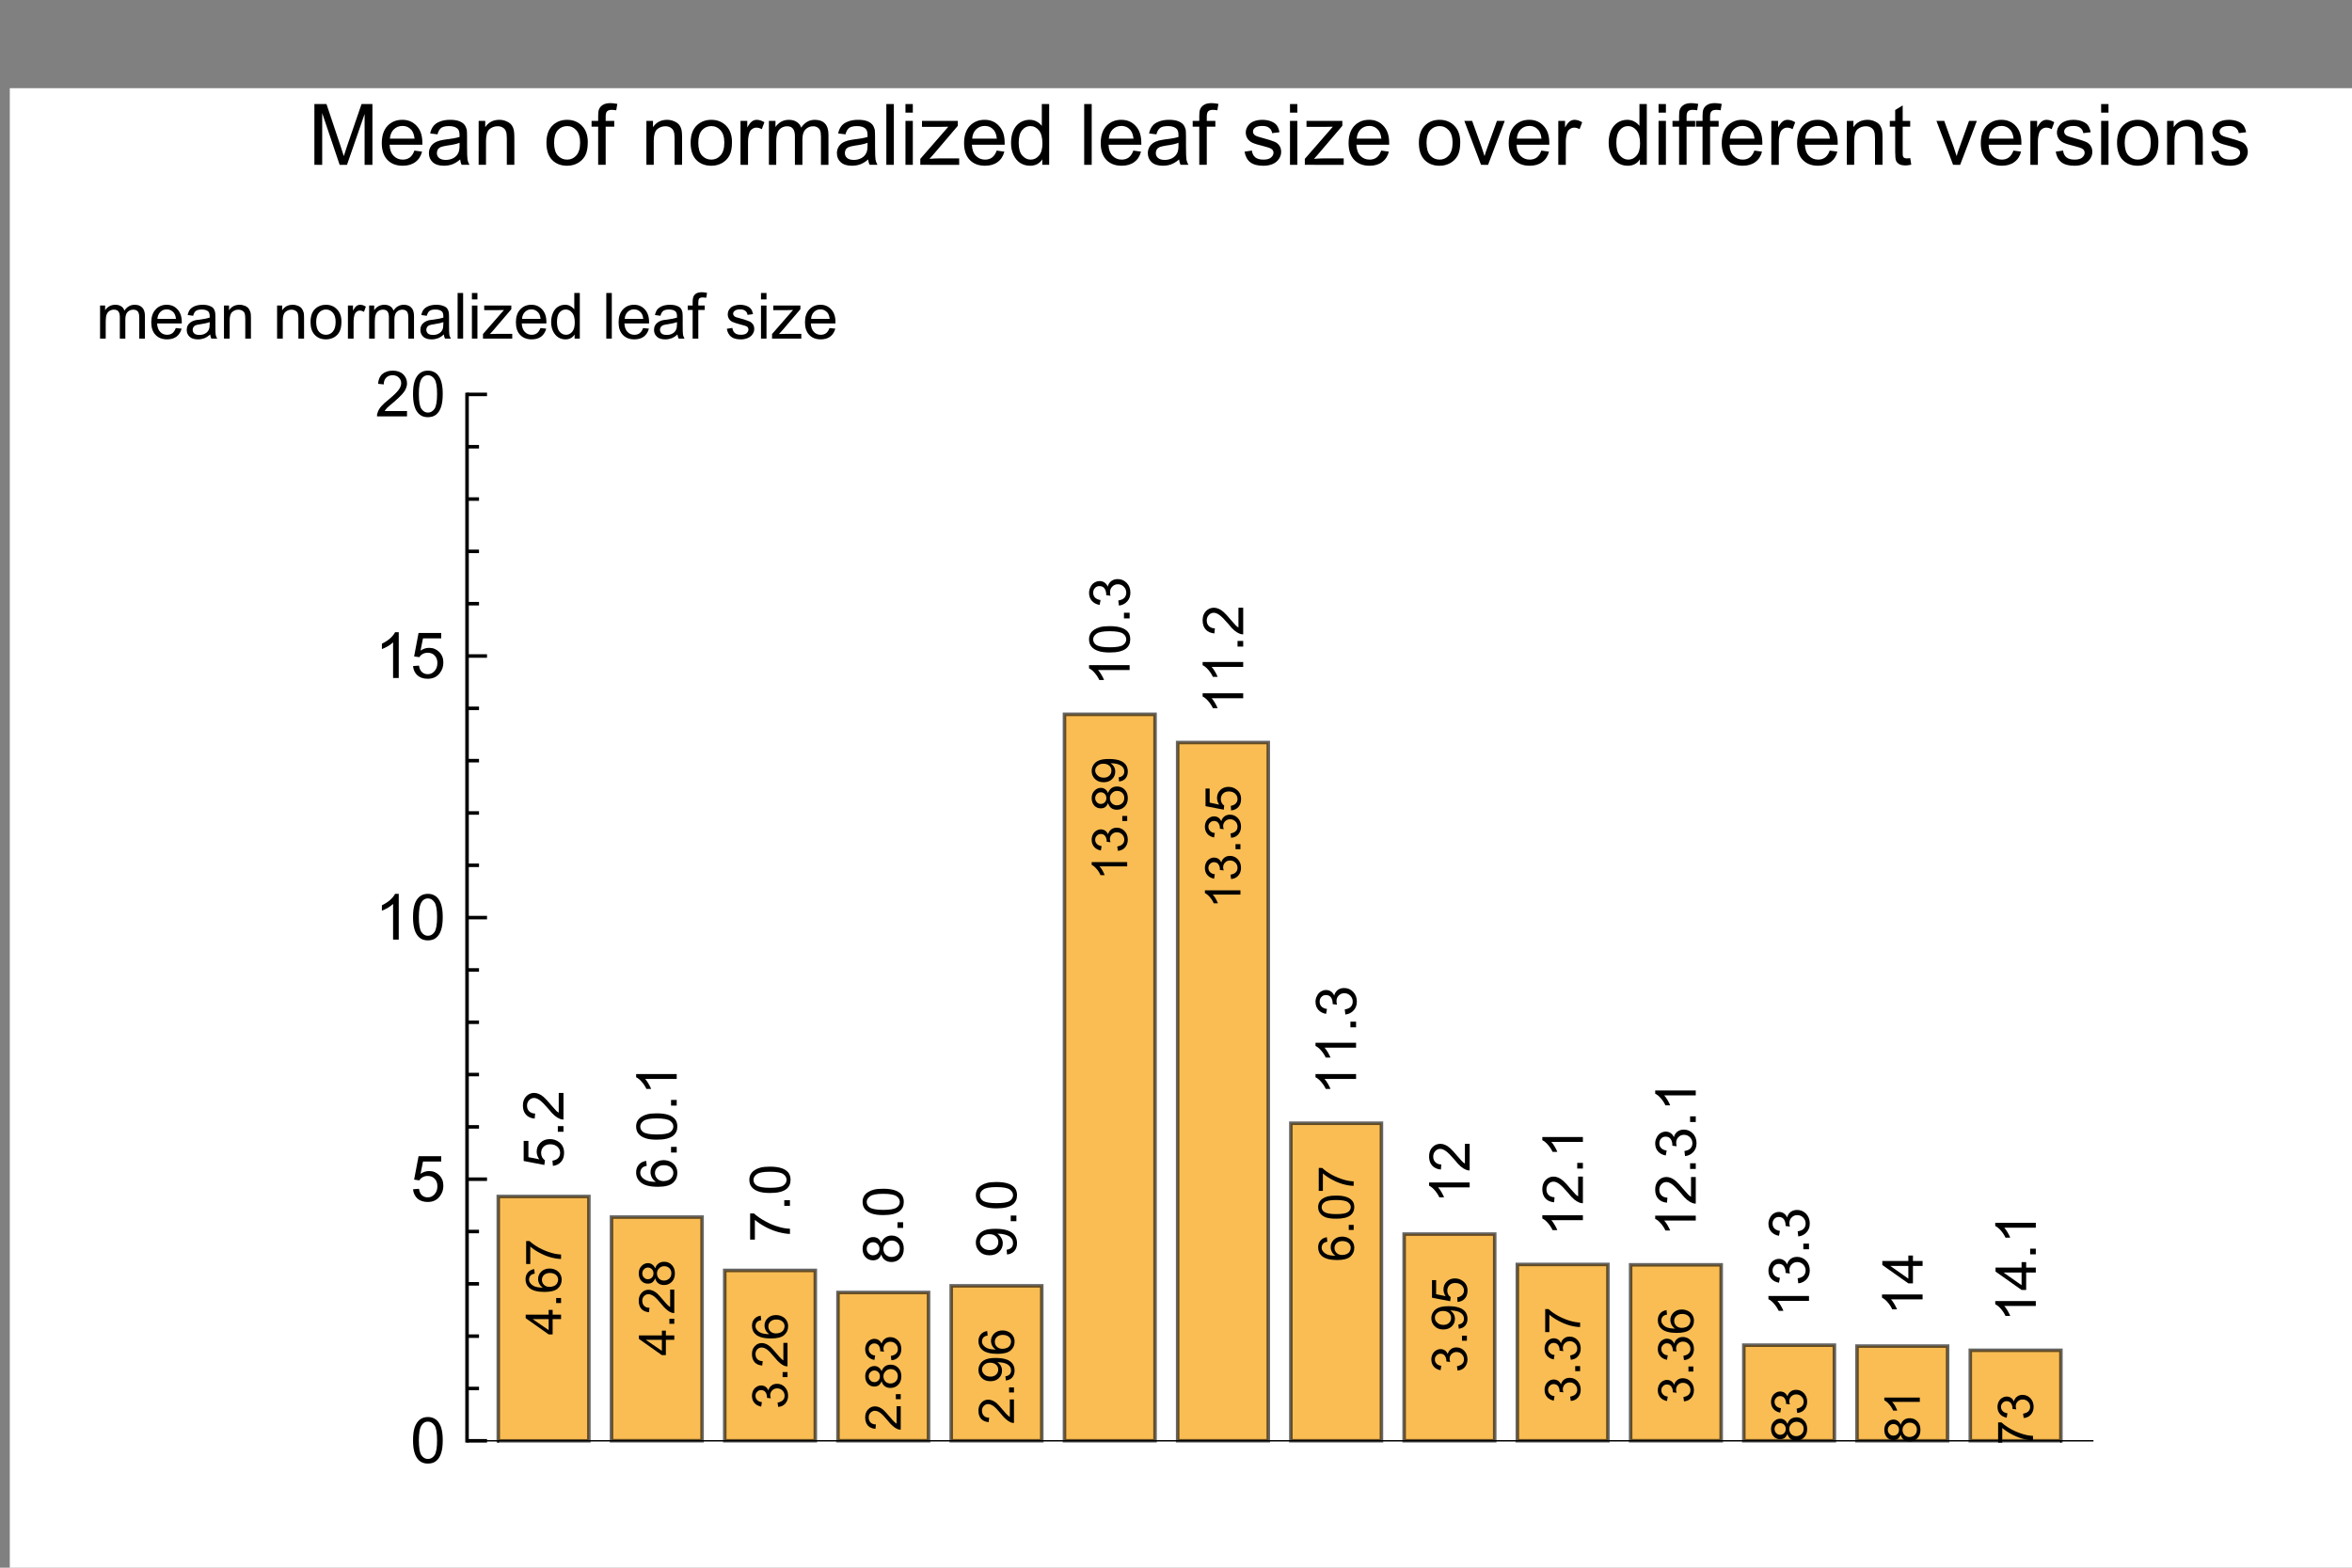 <?xml version="1.0" encoding="UTF-8"?>
<svg width="240" height="160" viewBox="0 0 240 160" xmlns="http://www.w3.org/2000/svg" xmlns:xlink="http://www.w3.org/1999/xlink">
 <rect x="0" y="0" width="240" height="160" fill="#808080" stroke="none"/>
 <defs>
  <g id="glyph-0-0">
   <path d="m-1.078-0.234-0.047-0.531c0.262-0.039 0.461-0.133 0.594-0.281 0.125-0.145 0.188-0.316 0.188-0.516 0-0.238-0.086-0.441-0.266-0.609-0.188-0.176-0.43-0.266-0.734-0.266-0.289 0-0.52 0.086-0.688 0.25-0.164 0.156-0.25 0.371-0.25 0.641 0 0.156 0.039 0.305 0.109 0.438 0.074 0.125 0.168 0.23 0.281 0.312l-0.062 0.469-2.109-0.406v-2.047h0.484v1.656l1.109 0.219c-0.176-0.25-0.266-0.508-0.266-0.781 0-0.352 0.125-0.656 0.375-0.906s0.574-0.375 0.969-0.375c0.367 0 0.688 0.109 0.969 0.328 0.324 0.262 0.484 0.621 0.484 1.078 0 0.375-0.102 0.684-0.312 0.922-0.207 0.23-0.484 0.367-0.828 0.406z"/>
  </g>
  <g id="glyph-0-1">
   <path d="m0-0.516h-0.578v-0.578h0.578z"/>
  </g>
  <g id="glyph-0-2">
   <path d="m-0.484-2.891h0.484v2.719c-0.125 0-0.238-0.02-0.344-0.062-0.188-0.07-0.367-0.18-0.547-0.328-0.188-0.156-0.395-0.379-0.625-0.672-0.375-0.438-0.664-0.734-0.875-0.891-0.219-0.164-0.422-0.25-0.609-0.25-0.195 0-0.363 0.074-0.5 0.219-0.145 0.148-0.219 0.336-0.219 0.562 0 0.242 0.074 0.434 0.219 0.578 0.148 0.148 0.352 0.227 0.609 0.234l-0.047 0.516c-0.395-0.039-0.691-0.176-0.891-0.406-0.207-0.227-0.312-0.539-0.312-0.938 0-0.395 0.117-0.707 0.344-0.938 0.219-0.227 0.492-0.344 0.812-0.344 0.156 0 0.32 0.039 0.484 0.109 0.156 0.062 0.324 0.172 0.5 0.328 0.18 0.156 0.418 0.418 0.719 0.781 0.262 0.305 0.438 0.5 0.531 0.594 0.086 0.086 0.172 0.152 0.266 0.203z"/>
  </g>
  <g id="glyph-0-3">
   <path d="m-3.109-2.859 0.047 0.5c-0.195 0.043-0.344 0.105-0.438 0.188-0.145 0.137-0.219 0.309-0.219 0.516 0 0.156 0.047 0.297 0.141 0.422 0.117 0.156 0.289 0.281 0.516 0.375 0.219 0.094 0.531 0.141 0.938 0.141-0.188-0.125-0.32-0.27-0.406-0.438-0.094-0.176-0.141-0.363-0.141-0.562 0-0.332 0.125-0.617 0.375-0.859 0.25-0.238 0.57-0.359 0.953-0.359 0.262 0 0.508 0.059 0.734 0.172 0.219 0.117 0.387 0.273 0.5 0.469 0.113 0.188 0.172 0.406 0.172 0.656 0 0.418-0.148 0.762-0.453 1.031-0.312 0.262-0.82 0.391-1.531 0.391-0.801 0-1.379-0.145-1.734-0.438-0.32-0.258-0.484-0.602-0.484-1.031 0-0.32 0.094-0.586 0.281-0.797 0.18-0.207 0.43-0.332 0.75-0.375zm1.781 2.062c0.168 0 0.336-0.035 0.5-0.109 0.156-0.07 0.277-0.176 0.359-0.312 0.086-0.133 0.125-0.273 0.125-0.422 0-0.207-0.082-0.391-0.25-0.547-0.176-0.156-0.414-0.234-0.719-0.234-0.281 0-0.5 0.078-0.656 0.234-0.164 0.148-0.25 0.336-0.25 0.562 0 0.23 0.086 0.43 0.25 0.594 0.156 0.156 0.371 0.234 0.641 0.234z"/>
  </g>
  <g id="glyph-0-4">
   <path d="m-2.031-0.234c-0.488 0-0.879-0.051-1.172-0.156-0.301-0.102-0.531-0.25-0.688-0.438-0.164-0.195-0.25-0.445-0.25-0.75 0-0.219 0.047-0.41 0.141-0.578 0.094-0.164 0.227-0.301 0.391-0.406 0.168-0.113 0.371-0.203 0.609-0.266 0.242-0.062 0.562-0.094 0.969-0.094 0.48 0 0.871 0.055 1.172 0.156 0.293 0.094 0.523 0.242 0.688 0.438 0.156 0.199 0.234 0.449 0.234 0.75 0 0.398-0.141 0.711-0.422 0.938-0.344 0.273-0.898 0.406-1.672 0.406zm0-0.531c0.68 0 1.133-0.078 1.359-0.234 0.219-0.156 0.328-0.348 0.328-0.578 0-0.227-0.109-0.422-0.328-0.578-0.227-0.164-0.68-0.25-1.359-0.25-0.676 0-1.125 0.086-1.344 0.25-0.227 0.156-0.344 0.352-0.344 0.578 0 0.23 0.102 0.418 0.297 0.562 0.25 0.168 0.715 0.25 1.391 0.25z"/>
  </g>
  <g id="glyph-0-5">
   <path d="m0-2.141v0.5h-3.219c0.117 0.125 0.23 0.289 0.344 0.484 0.117 0.199 0.203 0.375 0.266 0.531h-0.484c-0.133-0.281-0.297-0.523-0.484-0.734-0.188-0.219-0.375-0.367-0.562-0.453v-0.328z"/>
  </g>
  <g id="glyph-0-6">
   <path d="m-3.578-0.266h-0.484v-2.672h0.391c0.281 0.262 0.656 0.523 1.125 0.781 0.461 0.262 0.934 0.461 1.422 0.594 0.344 0.105 0.719 0.168 1.125 0.188v0.531c-0.32-0.008-0.711-0.07-1.172-0.188-0.457-0.125-0.898-0.301-1.328-0.531-0.426-0.227-0.785-0.469-1.078-0.719z"/>
  </g>
  <g id="glyph-0-7">
   <path d="m-2.234-1.016c-0.07 0.211-0.18 0.367-0.328 0.469-0.145 0.094-0.316 0.141-0.516 0.141-0.289 0-0.539-0.102-0.75-0.312-0.207-0.219-0.312-0.504-0.312-0.859 0-0.363 0.109-0.656 0.328-0.875 0.211-0.219 0.461-0.328 0.75-0.328 0.199 0 0.371 0.055 0.516 0.156 0.137 0.105 0.242 0.258 0.312 0.453 0.086-0.25 0.219-0.438 0.406-0.562 0.18-0.133 0.398-0.203 0.656-0.203 0.344 0 0.637 0.125 0.875 0.375 0.242 0.242 0.359 0.562 0.359 0.969s-0.117 0.734-0.359 0.984c-0.238 0.25-0.535 0.375-0.891 0.375-0.27 0-0.492-0.066-0.672-0.203-0.188-0.133-0.312-0.328-0.375-0.578zm-0.859 0.094c0.199 0 0.359-0.062 0.484-0.188s0.188-0.285 0.188-0.484c0-0.195-0.062-0.352-0.188-0.469-0.125-0.125-0.273-0.188-0.453-0.188-0.188 0-0.344 0.062-0.469 0.188s-0.188 0.281-0.188 0.469c0 0.199 0.062 0.359 0.188 0.484s0.273 0.188 0.438 0.188zm1.906 0.172c0.148 0 0.289-0.031 0.422-0.094 0.137-0.07 0.242-0.176 0.312-0.312 0.074-0.133 0.109-0.281 0.109-0.438 0-0.238-0.078-0.438-0.234-0.594s-0.352-0.234-0.594-0.234c-0.238 0-0.438 0.086-0.594 0.25-0.164 0.156-0.25 0.355-0.25 0.594 0 0.242 0.078 0.438 0.234 0.594s0.355 0.234 0.594 0.234z"/>
  </g>
  <g id="glyph-0-8">
   <path d="m-0.953-0.312-0.047-0.484c0.23-0.039 0.398-0.117 0.5-0.234 0.105-0.113 0.156-0.266 0.156-0.453 0-0.156-0.035-0.289-0.109-0.406-0.07-0.113-0.164-0.207-0.281-0.281-0.125-0.082-0.285-0.145-0.484-0.188-0.195-0.051-0.406-0.078-0.625-0.078h-0.094c0.156 0.105 0.289 0.246 0.391 0.422 0.105 0.168 0.156 0.355 0.156 0.562 0 0.336-0.125 0.621-0.375 0.859-0.25 0.242-0.578 0.359-0.984 0.359-0.414 0-0.75-0.125-1-0.375-0.258-0.25-0.391-0.555-0.391-0.922 0-0.27 0.074-0.516 0.219-0.734 0.148-0.219 0.355-0.383 0.625-0.5 0.262-0.113 0.648-0.172 1.156-0.172 0.523 0 0.938 0.059 1.25 0.172 0.312 0.105 0.555 0.273 0.719 0.5 0.156 0.23 0.234 0.496 0.234 0.797 0 0.324-0.086 0.59-0.266 0.797-0.176 0.199-0.426 0.32-0.75 0.359zm-1.812-2.078c-0.289 0-0.52 0.078-0.688 0.234-0.176 0.156-0.266 0.344-0.266 0.562s0.094 0.414 0.281 0.578c0.18 0.168 0.418 0.25 0.719 0.25 0.262 0 0.477-0.078 0.641-0.234 0.156-0.156 0.234-0.348 0.234-0.578 0-0.238-0.078-0.43-0.234-0.578-0.164-0.156-0.395-0.234-0.688-0.234z"/>
  </g>
  <g id="glyph-0-9">
   <path d="m-1.094-0.234-0.062-0.516c0.293-0.051 0.5-0.145 0.625-0.281 0.125-0.145 0.188-0.316 0.188-0.516 0-0.238-0.082-0.441-0.25-0.609-0.164-0.164-0.367-0.25-0.609-0.25-0.227 0-0.414 0.078-0.562 0.234-0.156 0.148-0.234 0.34-0.234 0.578 0 0.094 0.016 0.215 0.047 0.359l-0.438-0.062v-0.078c0-0.219-0.051-0.41-0.156-0.578-0.113-0.176-0.289-0.266-0.531-0.266-0.188 0-0.336 0.062-0.453 0.188-0.125 0.125-0.188 0.289-0.188 0.484 0 0.199 0.062 0.367 0.188 0.5 0.125 0.125 0.312 0.211 0.562 0.25l-0.094 0.5c-0.344-0.062-0.609-0.203-0.797-0.422s-0.281-0.488-0.281-0.812c0-0.219 0.055-0.422 0.156-0.609 0.094-0.195 0.227-0.344 0.391-0.438 0.168-0.102 0.344-0.156 0.531-0.156 0.18 0 0.34 0.047 0.484 0.141 0.148 0.094 0.262 0.234 0.344 0.422 0.062-0.238 0.184-0.426 0.359-0.562 0.18-0.133 0.398-0.203 0.656-0.203 0.367 0 0.672 0.133 0.922 0.391 0.25 0.262 0.375 0.594 0.375 1 0 0.355-0.109 0.652-0.328 0.891-0.219 0.242-0.5 0.383-0.844 0.422z"/>
  </g>
  <g id="glyph-0-10">
   <path d="m0-1.859h-0.984v1.781h-0.469l-2.656-1.875v-0.406h2.656v-0.562h0.469v0.562h0.984zm-1.453 0h-1.844l1.844 1.297z"/>
  </g>
  <g id="glyph-1-0">
   <path d="m0-1.625h-0.859v1.562h-0.406l-2.344-1.656v-0.359h2.344v-0.484h0.406v0.484h0.859zm-1.266 0h-1.641l1.641 1.125z"/>
  </g>
  <g id="glyph-1-1">
   <path d="m0-0.453h-0.5v-0.516h0.5z"/>
  </g>
  <g id="glyph-1-2">
   <path d="m-2.734-2.516 0.047 0.453c-0.176 0.031-0.305 0.086-0.391 0.156-0.125 0.125-0.188 0.277-0.188 0.453 0 0.137 0.043 0.258 0.125 0.359 0.105 0.148 0.258 0.262 0.453 0.344 0.188 0.074 0.465 0.117 0.828 0.125-0.164-0.113-0.285-0.242-0.359-0.391-0.082-0.156-0.125-0.32-0.125-0.5 0-0.289 0.109-0.539 0.328-0.75 0.219-0.207 0.5-0.312 0.844-0.312 0.23 0 0.445 0.055 0.641 0.156 0.188 0.094 0.336 0.23 0.438 0.406 0.102 0.168 0.156 0.359 0.156 0.578 0 0.367-0.133 0.668-0.406 0.906-0.27 0.23-0.719 0.344-1.344 0.344-0.695 0-1.207-0.129-1.531-0.391-0.27-0.227-0.406-0.531-0.406-0.906 0-0.281 0.078-0.508 0.234-0.688 0.156-0.188 0.375-0.301 0.656-0.344zm1.562 1.812c0.156 0 0.309-0.031 0.453-0.094 0.137-0.062 0.242-0.148 0.312-0.266 0.074-0.125 0.109-0.25 0.109-0.375 0-0.188-0.07-0.348-0.219-0.484-0.156-0.133-0.363-0.203-0.625-0.203-0.25 0-0.445 0.07-0.594 0.203-0.145 0.137-0.219 0.305-0.219 0.5 0 0.199 0.074 0.371 0.219 0.516 0.148 0.137 0.336 0.203 0.562 0.203z"/>
  </g>
  <g id="glyph-1-3">
   <path d="m-3.141-0.234h-0.422v-2.344h0.344c0.242 0.23 0.562 0.461 0.969 0.688 0.406 0.219 0.824 0.391 1.25 0.516 0.305 0.094 0.637 0.152 1 0.172v0.453c-0.281 0-0.625-0.051-1.031-0.156-0.406-0.113-0.789-0.27-1.156-0.469-0.375-0.195-0.691-0.41-0.953-0.641z"/>
  </g>
  <g id="glyph-1-4">
   <path d="m-0.422-2.547h0.422v2.391c-0.102 0.012-0.207-0.004-0.312-0.047-0.156-0.062-0.312-0.16-0.469-0.297-0.164-0.133-0.348-0.328-0.547-0.578-0.32-0.395-0.578-0.66-0.766-0.797-0.195-0.133-0.379-0.203-0.547-0.203-0.164 0-0.312 0.062-0.438 0.188s-0.188 0.289-0.188 0.484c0 0.219 0.07 0.398 0.203 0.531 0.125 0.125 0.305 0.188 0.531 0.188l-0.047 0.453c-0.344-0.031-0.602-0.145-0.781-0.344-0.176-0.207-0.266-0.484-0.266-0.828s0.102-0.613 0.297-0.812c0.188-0.207 0.422-0.312 0.703-0.312 0.148 0 0.293 0.031 0.438 0.094 0.137 0.055 0.281 0.148 0.438 0.281 0.148 0.137 0.355 0.367 0.625 0.688 0.23 0.273 0.387 0.445 0.469 0.516 0.074 0.074 0.152 0.137 0.234 0.188z"/>
  </g>
  <g id="glyph-1-5">
   <path d="m-1.953-0.891c-0.07 0.188-0.172 0.328-0.297 0.422-0.125 0.086-0.273 0.125-0.453 0.125-0.258 0-0.477-0.094-0.656-0.281-0.176-0.195-0.266-0.453-0.266-0.766s0.094-0.562 0.281-0.75c0.18-0.195 0.398-0.297 0.656-0.297 0.168 0 0.312 0.047 0.438 0.141 0.125 0.086 0.227 0.215 0.297 0.391 0.074-0.219 0.188-0.383 0.344-0.5 0.156-0.113 0.352-0.172 0.578-0.172 0.312 0 0.574 0.109 0.781 0.328 0.211 0.219 0.312 0.508 0.312 0.859 0 0.355-0.102 0.641-0.312 0.859-0.219 0.219-0.484 0.328-0.797 0.328-0.227 0-0.422-0.055-0.578-0.172-0.164-0.125-0.273-0.297-0.328-0.516zm-0.75 0.094c0.168 0 0.309-0.055 0.422-0.172 0.105-0.113 0.156-0.254 0.156-0.422 0-0.176-0.051-0.316-0.156-0.422-0.113-0.113-0.25-0.172-0.406-0.172-0.164 0-0.301 0.059-0.406 0.172-0.113 0.117-0.172 0.258-0.172 0.422 0 0.168 0.059 0.309 0.172 0.422 0.105 0.117 0.234 0.172 0.391 0.172zm1.656 0.141c0.125 0 0.25-0.031 0.375-0.094 0.117-0.062 0.211-0.148 0.281-0.266 0.062-0.113 0.094-0.242 0.094-0.391 0-0.207-0.066-0.379-0.203-0.516-0.145-0.133-0.32-0.203-0.531-0.203-0.207 0-0.379 0.074-0.516 0.219-0.145 0.137-0.219 0.309-0.219 0.516 0 0.211 0.07 0.387 0.203 0.531 0.137 0.137 0.309 0.203 0.516 0.203z"/>
  </g>
  <g id="glyph-1-6">
   <path d="m-0.953-0.219-0.062-0.438c0.25-0.051 0.434-0.133 0.547-0.25 0.117-0.125 0.172-0.273 0.172-0.453 0-0.207-0.07-0.383-0.219-0.531-0.145-0.145-0.328-0.219-0.547-0.219-0.195 0-0.363 0.07-0.5 0.203-0.133 0.137-0.203 0.305-0.203 0.5 0 0.086 0.023 0.188 0.062 0.312l-0.391-0.047v-0.062c0-0.188-0.047-0.352-0.141-0.5-0.102-0.156-0.258-0.234-0.469-0.234-0.156 0-0.285 0.059-0.391 0.172-0.113 0.105-0.172 0.242-0.172 0.406 0 0.18 0.059 0.324 0.172 0.438 0.105 0.117 0.266 0.188 0.484 0.219l-0.078 0.453c-0.301-0.062-0.531-0.188-0.688-0.375-0.164-0.195-0.25-0.438-0.25-0.719 0-0.195 0.043-0.379 0.125-0.547 0.086-0.164 0.199-0.289 0.344-0.375 0.148-0.094 0.305-0.141 0.469-0.141 0.156 0 0.305 0.043 0.438 0.125 0.125 0.086 0.227 0.211 0.297 0.375 0.055-0.207 0.156-0.367 0.312-0.484 0.148-0.125 0.34-0.188 0.578-0.188 0.312 0 0.578 0.117 0.797 0.344 0.219 0.23 0.328 0.523 0.328 0.875 0 0.312-0.094 0.578-0.281 0.797-0.188 0.211-0.43 0.324-0.734 0.344z"/>
  </g>
  <g id="glyph-1-7">
   <path d="m-0.828-0.281-0.047-0.422c0.199-0.031 0.344-0.098 0.438-0.203 0.094-0.102 0.141-0.234 0.141-0.391 0-0.133-0.031-0.254-0.094-0.359-0.062-0.102-0.145-0.188-0.25-0.25-0.102-0.07-0.242-0.129-0.422-0.172-0.176-0.039-0.359-0.062-0.547-0.062h-0.094c0.148 0.086 0.266 0.203 0.359 0.359 0.086 0.156 0.125 0.324 0.125 0.5 0 0.305-0.109 0.559-0.328 0.766-0.219 0.211-0.504 0.312-0.859 0.312-0.363 0-0.656-0.109-0.875-0.328-0.227-0.219-0.344-0.488-0.344-0.812 0-0.238 0.062-0.453 0.188-0.641 0.125-0.195 0.309-0.344 0.547-0.438 0.23-0.102 0.57-0.156 1.016-0.156 0.461 0 0.828 0.055 1.109 0.156 0.273 0.094 0.48 0.242 0.625 0.438 0.137 0.199 0.203 0.43 0.203 0.688 0 0.281-0.078 0.516-0.234 0.703-0.156 0.18-0.375 0.281-0.656 0.312zm-1.609-1.812c-0.25 0-0.445 0.07-0.594 0.203-0.156 0.137-0.234 0.297-0.234 0.484 0 0.199 0.086 0.371 0.25 0.516 0.156 0.148 0.367 0.219 0.625 0.219 0.23 0 0.418-0.066 0.562-0.203 0.148-0.133 0.219-0.305 0.219-0.516 0-0.207-0.07-0.375-0.219-0.5-0.145-0.133-0.348-0.203-0.609-0.203z"/>
  </g>
  <g id="glyph-1-8">
   <path d="m0-1.875v0.438h-2.828c0.105 0.105 0.211 0.246 0.312 0.422 0.094 0.18 0.168 0.336 0.219 0.469h-0.422c-0.113-0.25-0.254-0.469-0.422-0.656-0.164-0.188-0.328-0.316-0.484-0.391v-0.281z"/>
  </g>
  <g id="glyph-1-9">
   <path d="m-0.953-0.203-0.031-0.469c0.23-0.039 0.402-0.125 0.516-0.25 0.117-0.125 0.172-0.273 0.172-0.453 0-0.207-0.078-0.383-0.234-0.531-0.164-0.156-0.383-0.234-0.656-0.234-0.25 0-0.445 0.074-0.594 0.219-0.145 0.148-0.219 0.336-0.219 0.562 0 0.148 0.031 0.277 0.094 0.391 0.062 0.117 0.148 0.203 0.25 0.266l-0.047 0.422-1.859-0.359v-1.797h0.422v1.438l0.969 0.203c-0.145-0.219-0.219-0.445-0.219-0.688 0-0.312 0.109-0.578 0.328-0.797s0.5-0.328 0.844-0.328c0.324 0 0.605 0.102 0.844 0.297 0.293 0.23 0.438 0.543 0.438 0.938 0 0.336-0.086 0.605-0.266 0.812-0.188 0.211-0.438 0.328-0.75 0.359z"/>
  </g>
  <g id="glyph-1-10">
   <path d="m-1.781-0.203c-0.426 0-0.77-0.039-1.031-0.125-0.258-0.094-0.457-0.227-0.594-0.406-0.145-0.176-0.219-0.395-0.219-0.656 0-0.188 0.043-0.352 0.125-0.5 0.074-0.145 0.184-0.266 0.328-0.359 0.148-0.102 0.328-0.18 0.547-0.234 0.211-0.051 0.492-0.078 0.844-0.078 0.43 0 0.773 0.047 1.031 0.141 0.262 0.086 0.465 0.215 0.609 0.391 0.137 0.168 0.203 0.383 0.203 0.641 0 0.355-0.125 0.633-0.375 0.828-0.301 0.242-0.789 0.359-1.469 0.359zm0-0.469c0.594 0 0.992-0.066 1.188-0.203 0.199-0.133 0.297-0.305 0.297-0.516 0-0.195-0.098-0.363-0.297-0.5-0.195-0.145-0.594-0.219-1.188-0.219s-0.988 0.074-1.188 0.219c-0.195 0.137-0.297 0.309-0.297 0.516 0 0.199 0.09 0.359 0.266 0.484 0.219 0.148 0.625 0.219 1.219 0.219z"/>
  </g>
  <g id="glyph-2-0">
   <path d="m0.266-2.297c0-0.551 0.055-0.992 0.172-1.328 0.113-0.332 0.281-0.586 0.5-0.766 0.227-0.188 0.508-0.281 0.844-0.281 0.25 0 0.469 0.055 0.656 0.156 0.188 0.094 0.344 0.242 0.469 0.438 0.125 0.188 0.219 0.418 0.281 0.688 0.07 0.273 0.109 0.637 0.109 1.094 0 0.555-0.059 0.996-0.172 1.328-0.105 0.336-0.273 0.594-0.5 0.781-0.219 0.18-0.5 0.266-0.844 0.266-0.449 0-0.797-0.16-1.047-0.484-0.312-0.383-0.469-1.016-0.469-1.891zm0.594 0c0 0.762 0.086 1.273 0.266 1.531 0.176 0.25 0.395 0.375 0.656 0.375 0.27 0 0.492-0.125 0.672-0.375 0.176-0.258 0.266-0.77 0.266-1.531 0-0.758-0.09-1.266-0.266-1.516-0.18-0.258-0.402-0.391-0.672-0.391-0.262 0-0.469 0.117-0.625 0.344-0.199 0.281-0.297 0.805-0.297 1.562z"/>
  </g>
  <g id="glyph-2-1">
   <path d="m0.266-1.219 0.609-0.047c0.039 0.293 0.141 0.512 0.297 0.656 0.164 0.148 0.363 0.219 0.594 0.219 0.27 0 0.5-0.102 0.688-0.312 0.195-0.207 0.297-0.484 0.297-0.828 0-0.32-0.094-0.578-0.281-0.766-0.18-0.188-0.418-0.281-0.719-0.281-0.18 0-0.344 0.043-0.5 0.125-0.148 0.086-0.262 0.195-0.344 0.328l-0.531-0.078 0.453-2.391h2.312v0.547h-1.859l-0.25 1.25c0.281-0.188 0.57-0.281 0.875-0.281 0.406 0 0.75 0.141 1.031 0.422s0.422 0.641 0.422 1.078c0 0.418-0.125 0.781-0.375 1.094-0.293 0.375-0.699 0.562-1.219 0.562-0.43 0-0.777-0.113-1.047-0.344-0.262-0.238-0.414-0.555-0.453-0.953z"/>
  </g>
  <g id="glyph-2-2">
   <path d="m2.422 0h-0.578v-3.641c-0.137 0.137-0.32 0.273-0.547 0.406-0.219 0.125-0.418 0.219-0.594 0.281v-0.547c0.32-0.156 0.602-0.336 0.844-0.547 0.238-0.219 0.406-0.426 0.5-0.625h0.375z"/>
  </g>
  <g id="glyph-2-3">
   <path d="m3.266-0.547v0.547h-3.062c-0.012-0.133 0.008-0.266 0.062-0.391 0.07-0.219 0.191-0.426 0.359-0.625 0.176-0.207 0.43-0.441 0.766-0.703 0.5-0.414 0.836-0.742 1.016-0.984 0.176-0.238 0.266-0.469 0.266-0.688 0-0.227-0.086-0.422-0.25-0.578-0.156-0.156-0.367-0.234-0.625-0.234-0.273 0-0.492 0.086-0.656 0.25-0.168 0.168-0.25 0.398-0.25 0.688l-0.578-0.062c0.031-0.438 0.176-0.77 0.438-1 0.27-0.227 0.625-0.344 1.062-0.344 0.445 0 0.801 0.125 1.062 0.375 0.258 0.25 0.391 0.559 0.391 0.922 0 0.188-0.043 0.371-0.125 0.547-0.074 0.18-0.199 0.367-0.375 0.562-0.18 0.199-0.469 0.477-0.875 0.828-0.344 0.281-0.57 0.477-0.672 0.578-0.094 0.105-0.172 0.211-0.234 0.312z"/>
  </g>
  <g id="glyph-2-4">
   <path d="m0.422 0v-3.375h0.516v0.484c0.102-0.164 0.242-0.301 0.422-0.406 0.176-0.102 0.379-0.156 0.609-0.156 0.25 0 0.453 0.055 0.609 0.156 0.156 0.105 0.266 0.25 0.328 0.438 0.27-0.395 0.617-0.594 1.047-0.594 0.332 0 0.586 0.094 0.766 0.281 0.188 0.188 0.281 0.477 0.281 0.859v2.312h-0.578v-2.125c0-0.227-0.023-0.391-0.062-0.484-0.031-0.102-0.094-0.188-0.188-0.25s-0.211-0.094-0.344-0.094c-0.242 0-0.438 0.078-0.594 0.234s-0.234 0.414-0.234 0.766v1.953h-0.562v-2.188c0-0.258-0.047-0.453-0.141-0.578s-0.25-0.188-0.469-0.188c-0.156 0-0.305 0.043-0.438 0.125-0.137 0.086-0.234 0.211-0.297 0.375-0.062 0.168-0.094 0.402-0.094 0.703v1.75z"/>
  </g>
  <g id="glyph-2-5">
   <path d="m2.734-1.078 0.594 0.062c-0.094 0.344-0.266 0.617-0.516 0.812-0.25 0.188-0.574 0.281-0.969 0.281-0.492 0-0.883-0.148-1.172-0.453-0.293-0.301-0.438-0.727-0.438-1.281 0-0.562 0.145-1 0.438-1.312 0.289-0.32 0.672-0.484 1.141-0.484 0.445 0 0.812 0.156 1.094 0.469 0.289 0.305 0.438 0.734 0.438 1.297v0.141h-2.516c0.02 0.375 0.125 0.664 0.312 0.859 0.188 0.199 0.422 0.297 0.703 0.297 0.207 0 0.383-0.051 0.531-0.156 0.156-0.113 0.273-0.289 0.359-0.531zm-1.875-0.938h1.891c-0.031-0.281-0.105-0.488-0.219-0.625-0.188-0.227-0.43-0.344-0.719-0.344-0.262 0-0.48 0.09-0.656 0.266-0.18 0.18-0.277 0.414-0.297 0.703z"/>
  </g>
  <g id="glyph-2-6">
   <path d="m2.625-0.422c-0.211 0.188-0.414 0.32-0.609 0.391-0.199 0.07-0.406 0.109-0.625 0.109-0.375 0-0.664-0.086-0.859-0.266-0.199-0.188-0.297-0.422-0.297-0.703 0-0.164 0.035-0.316 0.109-0.453 0.07-0.133 0.172-0.242 0.297-0.328 0.125-0.082 0.258-0.145 0.406-0.188 0.113-0.031 0.285-0.055 0.516-0.078 0.457-0.062 0.797-0.129 1.016-0.203v-0.141c0-0.238-0.055-0.406-0.156-0.5-0.148-0.125-0.367-0.188-0.656-0.188-0.262 0-0.461 0.047-0.594 0.141-0.125 0.094-0.219 0.262-0.281 0.5l-0.562-0.078c0.051-0.238 0.133-0.43 0.25-0.578 0.125-0.145 0.297-0.258 0.516-0.344 0.219-0.082 0.473-0.125 0.766-0.125 0.281 0 0.508 0.039 0.688 0.109 0.188 0.062 0.32 0.148 0.406 0.25 0.082 0.105 0.141 0.234 0.172 0.391 0.02 0.094 0.031 0.273 0.031 0.531v0.766c0 0.531 0.008 0.871 0.031 1.016 0.031 0.137 0.082 0.266 0.156 0.391h-0.594c-0.062-0.113-0.105-0.254-0.125-0.422zm-0.047-1.266c-0.211 0.086-0.523 0.156-0.938 0.219-0.23 0.031-0.398 0.07-0.5 0.109-0.094 0.043-0.168 0.105-0.219 0.188-0.055 0.086-0.078 0.172-0.078 0.266 0 0.156 0.055 0.289 0.172 0.391 0.113 0.094 0.285 0.141 0.516 0.141 0.219 0 0.41-0.047 0.578-0.141 0.176-0.094 0.301-0.223 0.375-0.391 0.062-0.133 0.094-0.328 0.094-0.578z"/>
  </g>
  <g id="glyph-2-7">
   <path d="m0.422 0v-3.375h0.516v0.484c0.25-0.375 0.609-0.562 1.078-0.562 0.195 0 0.379 0.039 0.547 0.109 0.176 0.074 0.305 0.172 0.391 0.297 0.082 0.117 0.145 0.258 0.188 0.422 0.02 0.105 0.031 0.289 0.031 0.547v2.078h-0.578v-2.047c0-0.238-0.023-0.414-0.062-0.531-0.043-0.113-0.121-0.203-0.234-0.266-0.117-0.07-0.25-0.109-0.406-0.109-0.242 0-0.449 0.078-0.625 0.234-0.18 0.156-0.266 0.449-0.266 0.875v1.844z"/>
  </g>
  <g id="glyph-2-8">
   <path d="m0.219-1.688c0-0.625 0.172-1.086 0.516-1.391 0.289-0.25 0.645-0.375 1.062-0.375 0.457 0 0.832 0.156 1.125 0.469 0.301 0.305 0.453 0.719 0.453 1.25 0 0.438-0.07 0.781-0.203 1.031-0.125 0.242-0.312 0.434-0.562 0.578-0.25 0.133-0.523 0.203-0.812 0.203-0.469 0-0.852-0.148-1.141-0.453-0.293-0.301-0.438-0.738-0.438-1.312zm0.578 0c0 0.438 0.094 0.766 0.281 0.984 0.195 0.211 0.438 0.312 0.719 0.312s0.516-0.109 0.703-0.328 0.281-0.547 0.281-0.984c0-0.414-0.094-0.727-0.281-0.938-0.188-0.219-0.422-0.328-0.703-0.328s-0.523 0.109-0.719 0.328c-0.188 0.211-0.281 0.527-0.281 0.953z"/>
  </g>
  <g id="glyph-2-9">
   <path d="m0.422 0v-3.375h0.516v0.516c0.133-0.238 0.254-0.395 0.359-0.469 0.113-0.082 0.238-0.125 0.375-0.125 0.188 0 0.379 0.062 0.578 0.188l-0.188 0.531c-0.148-0.082-0.289-0.125-0.422-0.125-0.125 0-0.242 0.043-0.344 0.125-0.094 0.074-0.164 0.172-0.203 0.297-0.062 0.211-0.094 0.434-0.094 0.672v1.766z"/>
  </g>
  <g id="glyph-2-10">
   <path d="m0.422 0v-4.656h0.562v4.656z"/>
  </g>
  <g id="glyph-2-11">
   <path d="m0.438-4v-0.656h0.562v0.656zm0 4v-3.375h0.562v3.375z"/>
  </g>
  <g id="glyph-2-12">
   <path d="m0.125 0v-0.469l2.141-2.453c-0.242 0.012-0.453 0.016-0.641 0.016h-1.375v-0.469h2.766v0.375l-1.828 2.141-0.359 0.391c0.258-0.008 0.5-0.016 0.719-0.016h1.562v0.484z"/>
  </g>
  <g id="glyph-2-13">
   <path d="m2.609 0v-0.422c-0.211 0.336-0.523 0.5-0.938 0.5-0.273 0-0.523-0.074-0.75-0.219-0.219-0.156-0.391-0.363-0.516-0.625-0.125-0.27-0.188-0.578-0.188-0.922 0-0.332 0.055-0.633 0.172-0.906 0.113-0.281 0.281-0.492 0.5-0.641 0.227-0.145 0.477-0.219 0.75-0.219 0.207 0 0.391 0.047 0.547 0.141 0.156 0.086 0.285 0.195 0.391 0.328v-1.672h0.562v4.656zm-1.797-1.688c0 0.438 0.086 0.766 0.266 0.984 0.188 0.211 0.406 0.312 0.656 0.312 0.238 0 0.445-0.098 0.625-0.297 0.176-0.207 0.266-0.523 0.266-0.953 0-0.457-0.09-0.789-0.266-1-0.18-0.219-0.398-0.328-0.656-0.328-0.25 0-0.465 0.105-0.641 0.312-0.168 0.199-0.25 0.523-0.25 0.969z"/>
  </g>
  <g id="glyph-2-14">
   <path d="m0.562 0v-2.922h-0.5v-0.453h0.5v-0.359c0-0.219 0.02-0.383 0.062-0.5 0.051-0.145 0.145-0.266 0.281-0.359 0.145-0.094 0.344-0.141 0.594-0.141 0.156 0 0.332 0.023 0.531 0.062l-0.078 0.5c-0.125-0.02-0.242-0.031-0.344-0.031-0.18 0-0.305 0.039-0.375 0.109-0.062 0.074-0.094 0.211-0.094 0.406v0.312h0.656v0.453h-0.656v2.922z"/>
  </g>
  <g id="glyph-2-15">
   <path d="m0.203-1 0.562-0.094c0.031 0.23 0.117 0.406 0.266 0.531 0.145 0.117 0.348 0.172 0.609 0.172 0.258 0 0.453-0.051 0.578-0.156 0.125-0.113 0.188-0.242 0.188-0.391 0-0.125-0.055-0.223-0.156-0.297-0.086-0.051-0.281-0.113-0.594-0.188-0.418-0.113-0.711-0.207-0.875-0.281-0.156-0.07-0.277-0.176-0.359-0.312-0.086-0.145-0.125-0.297-0.125-0.453s0.031-0.297 0.094-0.422c0.07-0.125 0.164-0.234 0.281-0.328 0.094-0.062 0.211-0.113 0.359-0.156 0.156-0.051 0.32-0.078 0.5-0.078 0.27 0 0.504 0.043 0.703 0.125 0.195 0.074 0.344 0.18 0.438 0.312 0.094 0.125 0.16 0.297 0.203 0.516l-0.562 0.078c-0.023-0.176-0.094-0.312-0.219-0.406-0.125-0.102-0.297-0.156-0.516-0.156-0.262 0-0.449 0.047-0.562 0.141-0.117 0.086-0.172 0.184-0.172 0.297 0 0.074 0.023 0.141 0.078 0.203 0.039 0.062 0.113 0.117 0.219 0.156 0.051 0.023 0.219 0.07 0.5 0.141 0.406 0.117 0.688 0.211 0.844 0.281 0.156 0.062 0.281 0.164 0.375 0.297 0.094 0.125 0.141 0.289 0.141 0.484 0 0.188-0.059 0.367-0.172 0.531-0.105 0.168-0.266 0.297-0.484 0.391-0.211 0.094-0.445 0.141-0.703 0.141-0.438 0-0.773-0.086-1-0.266-0.23-0.188-0.375-0.457-0.438-0.812z"/>
  </g>
  <g id="glyph-3-0">
   <path d="m0.641 0v-6.203h1.234l1.469 4.391c0.133 0.406 0.234 0.715 0.297 0.922 0.07-0.227 0.18-0.562 0.328-1l1.484-4.312h1.109v6.203h-0.797v-5.188l-1.797 5.188h-0.75l-1.781-5.281v5.281z"/>
  </g>
  <g id="glyph-3-1">
   <path d="m3.641-1.453 0.781 0.109c-0.117 0.461-0.344 0.812-0.688 1.062-0.336 0.25-0.762 0.375-1.281 0.375-0.656 0-1.18-0.195-1.562-0.594-0.387-0.406-0.578-0.973-0.578-1.703 0-0.758 0.191-1.348 0.578-1.766 0.395-0.414 0.898-0.625 1.516-0.625 0.602 0 1.094 0.211 1.469 0.625 0.383 0.406 0.578 0.98 0.578 1.719v0.203h-3.344c0.02 0.492 0.156 0.867 0.406 1.125 0.25 0.262 0.562 0.391 0.938 0.391 0.281 0 0.52-0.07 0.719-0.219 0.195-0.145 0.352-0.379 0.469-0.703zm-2.5-1.219h2.516c-0.043-0.375-0.141-0.66-0.297-0.859-0.242-0.289-0.555-0.438-0.938-0.438-0.355 0-0.652 0.121-0.891 0.359-0.23 0.23-0.359 0.543-0.391 0.938z"/>
  </g>
  <g id="glyph-3-2">
   <path d="m3.5-0.547c-0.281 0.242-0.555 0.406-0.812 0.5-0.262 0.094-0.543 0.141-0.844 0.141-0.492 0-0.871-0.117-1.141-0.359-0.262-0.238-0.391-0.547-0.391-0.922 0-0.219 0.047-0.414 0.141-0.594 0.102-0.188 0.234-0.332 0.391-0.438 0.164-0.113 0.352-0.195 0.562-0.25 0.145-0.039 0.367-0.082 0.672-0.125 0.613-0.07 1.066-0.156 1.359-0.25v-0.203c0-0.312-0.074-0.531-0.219-0.656-0.188-0.164-0.477-0.25-0.859-0.25-0.355 0-0.621 0.062-0.797 0.188-0.168 0.125-0.293 0.344-0.375 0.656l-0.75-0.094c0.07-0.32 0.188-0.578 0.344-0.766 0.156-0.195 0.379-0.348 0.672-0.453 0.289-0.113 0.629-0.172 1.016-0.172 0.383 0 0.695 0.047 0.938 0.141 0.238 0.094 0.41 0.211 0.516 0.344 0.113 0.137 0.195 0.309 0.25 0.516 0.02 0.125 0.031 0.359 0.031 0.703v1.016c0 0.711 0.016 1.156 0.047 1.344 0.031 0.18 0.098 0.355 0.203 0.531h-0.797c-0.086-0.156-0.137-0.336-0.156-0.547zm-0.062-1.703c-0.281 0.117-0.699 0.211-1.25 0.281-0.312 0.055-0.539 0.105-0.672 0.156-0.125 0.055-0.227 0.137-0.297 0.25-0.062 0.105-0.094 0.227-0.094 0.359 0 0.199 0.07 0.367 0.219 0.5 0.156 0.137 0.383 0.203 0.688 0.203 0.289 0 0.551-0.062 0.781-0.188 0.227-0.125 0.395-0.301 0.5-0.531 0.082-0.164 0.125-0.414 0.125-0.75z"/>
  </g>
  <g id="glyph-3-3">
   <path d="m0.578 0v-4.484h0.672v0.641c0.332-0.5 0.812-0.75 1.438-0.75 0.27 0 0.516 0.055 0.734 0.156 0.227 0.094 0.398 0.219 0.516 0.375 0.113 0.156 0.191 0.344 0.234 0.562 0.031 0.148 0.047 0.391 0.047 0.734v2.766h-0.766v-2.734c0-0.312-0.031-0.539-0.094-0.688-0.055-0.156-0.156-0.281-0.312-0.375-0.148-0.094-0.324-0.141-0.531-0.141-0.324 0-0.605 0.105-0.844 0.312-0.23 0.211-0.344 0.602-0.344 1.172v2.453z"/>
  </g>
  <g id="glyph-3-4">
   <path d="m0.281-2.25c0-0.82 0.234-1.438 0.703-1.844 0.383-0.332 0.852-0.5 1.406-0.5 0.613 0 1.117 0.203 1.516 0.609 0.395 0.406 0.594 0.965 0.594 1.672 0 0.586-0.09 1.043-0.266 1.375-0.18 0.324-0.434 0.578-0.766 0.766-0.324 0.176-0.684 0.266-1.078 0.266-0.625 0-1.137-0.195-1.531-0.594-0.387-0.406-0.578-0.988-0.578-1.75zm0.781 0c0 0.586 0.125 1.016 0.375 1.297 0.258 0.281 0.578 0.422 0.953 0.422s0.688-0.141 0.938-0.422c0.258-0.289 0.391-0.727 0.391-1.312 0-0.562-0.133-0.984-0.391-1.266-0.25-0.281-0.562-0.422-0.938-0.422s-0.695 0.141-0.953 0.422c-0.25 0.281-0.375 0.711-0.375 1.281z"/>
  </g>
  <g id="glyph-3-5">
   <path d="m0.75 0v-3.891h-0.672v-0.594h0.672v-0.484c0-0.301 0.023-0.523 0.078-0.672 0.07-0.195 0.203-0.352 0.391-0.469 0.188-0.125 0.445-0.188 0.781-0.188 0.207 0 0.441 0.027 0.703 0.078l-0.109 0.656c-0.156-0.031-0.309-0.047-0.453-0.047-0.23 0-0.391 0.055-0.484 0.156-0.094 0.094-0.141 0.277-0.141 0.547v0.422h0.875v0.594h-0.875v3.891z"/>
  </g>
  <g id="glyph-3-6">
   <path d="m0.562 0v-4.484h0.688v0.672c0.176-0.312 0.336-0.52 0.484-0.625 0.145-0.102 0.305-0.156 0.484-0.156 0.258 0 0.52 0.086 0.781 0.25l-0.266 0.703c-0.188-0.102-0.371-0.156-0.547-0.156-0.168 0-0.32 0.055-0.453 0.156-0.137 0.094-0.23 0.23-0.281 0.406-0.086 0.273-0.125 0.57-0.125 0.891v2.344z"/>
  </g>
  <g id="glyph-3-7">
   <path d="m0.578 0v-4.484h0.672v0.625c0.145-0.219 0.332-0.395 0.562-0.531 0.238-0.133 0.504-0.203 0.797-0.203 0.332 0 0.602 0.074 0.812 0.219 0.219 0.137 0.367 0.328 0.453 0.578 0.352-0.531 0.816-0.797 1.391-0.797 0.445 0 0.789 0.125 1.031 0.375 0.238 0.25 0.359 0.633 0.359 1.141v3.078h-0.766v-2.828c0-0.301-0.027-0.52-0.078-0.656-0.043-0.133-0.133-0.242-0.266-0.328-0.125-0.082-0.277-0.125-0.453-0.125-0.312 0-0.574 0.109-0.781 0.328-0.211 0.211-0.312 0.543-0.312 1v2.609h-0.766v-2.922c0-0.332-0.062-0.582-0.188-0.75-0.125-0.176-0.328-0.266-0.609-0.266-0.211 0-0.406 0.059-0.594 0.172-0.18 0.117-0.309 0.281-0.391 0.5-0.086 0.219-0.125 0.531-0.125 0.938v2.328z"/>
  </g>
  <g id="glyph-3-8">
   <path d="m0.547 0v-6.203h0.766v6.203z"/>
  </g>
  <g id="glyph-3-9">
   <path d="m0.578-5.328v-0.875h0.75v0.875zm0 5.328v-4.484h0.75v4.484z"/>
  </g>
  <g id="glyph-3-10">
   <path d="m0.172 0v-0.609l2.859-3.281c-0.324 0.012-0.609 0.016-0.859 0.016h-1.828v-0.609h3.656v0.5l-2.422 2.844-0.469 0.531c0.344-0.031 0.66-0.047 0.953-0.047h2.078v0.656z"/>
  </g>
  <g id="glyph-3-11">
   <path d="m3.484 0v-0.562c-0.281 0.438-0.699 0.656-1.25 0.656-0.367 0-0.699-0.094-1-0.281-0.293-0.195-0.523-0.473-0.688-0.828-0.168-0.352-0.25-0.758-0.25-1.219 0-0.445 0.07-0.852 0.219-1.219 0.156-0.363 0.379-0.645 0.672-0.844 0.301-0.195 0.633-0.297 1-0.297 0.27 0 0.508 0.059 0.719 0.172 0.219 0.117 0.395 0.266 0.531 0.453v-2.234h0.75v6.203zm-2.406-2.234c0 0.574 0.117 1 0.359 1.281 0.25 0.281 0.535 0.422 0.859 0.422 0.332 0 0.613-0.133 0.844-0.406 0.238-0.27 0.359-0.68 0.359-1.234 0-0.613-0.121-1.062-0.359-1.344-0.242-0.289-0.531-0.438-0.875-0.438-0.336 0-0.617 0.141-0.844 0.422-0.23 0.273-0.344 0.703-0.344 1.297z"/>
  </g>
  <g id="glyph-3-12">
   <path d="m0.266-1.344 0.75-0.109c0.039 0.305 0.156 0.531 0.344 0.688 0.195 0.156 0.473 0.234 0.828 0.234 0.344 0 0.598-0.066 0.766-0.203 0.176-0.145 0.266-0.312 0.266-0.5 0-0.176-0.078-0.312-0.234-0.406-0.105-0.07-0.367-0.16-0.781-0.266-0.555-0.133-0.938-0.254-1.156-0.359-0.211-0.102-0.371-0.242-0.484-0.422-0.117-0.188-0.172-0.391-0.172-0.609 0-0.195 0.047-0.379 0.141-0.547 0.094-0.176 0.219-0.32 0.375-0.438 0.113-0.082 0.27-0.156 0.469-0.219 0.207-0.062 0.43-0.094 0.672-0.094 0.352 0 0.66 0.055 0.922 0.156 0.27 0.105 0.469 0.246 0.594 0.422 0.125 0.168 0.211 0.398 0.266 0.688l-0.75 0.094c-0.031-0.227-0.133-0.406-0.297-0.531-0.156-0.133-0.387-0.203-0.688-0.203-0.344 0-0.594 0.059-0.75 0.172-0.148 0.117-0.219 0.25-0.219 0.406 0 0.105 0.031 0.195 0.094 0.266 0.062 0.086 0.16 0.152 0.297 0.203 0.07 0.031 0.297 0.102 0.672 0.203 0.539 0.148 0.914 0.266 1.125 0.359 0.207 0.086 0.375 0.215 0.5 0.391 0.125 0.18 0.188 0.398 0.188 0.656 0 0.25-0.078 0.492-0.234 0.719-0.148 0.219-0.359 0.391-0.641 0.516-0.273 0.113-0.586 0.172-0.938 0.172-0.586 0-1.031-0.117-1.344-0.359-0.305-0.238-0.496-0.598-0.578-1.078z"/>
  </g>
  <g id="glyph-3-13">
   <path d="m1.812 0-1.703-4.484h0.797l0.969 2.688c0.102 0.293 0.203 0.594 0.297 0.906 0.062-0.238 0.156-0.523 0.281-0.859l0.984-2.734h0.797l-1.703 4.484z"/>
  </g>
  <g id="glyph-3-14">
   <path d="m2.234-0.688 0.109 0.672c-0.219 0.051-0.414 0.078-0.578 0.078-0.273 0-0.484-0.043-0.641-0.125-0.156-0.094-0.266-0.207-0.328-0.344-0.062-0.145-0.094-0.445-0.094-0.906v-2.578h-0.547v-0.594h0.547v-1.109l0.766-0.469v1.578h0.766v0.594h-0.766v2.625c0 0.211 0.008 0.344 0.031 0.406 0.031 0.062 0.078 0.117 0.141 0.156 0.062 0.031 0.145 0.047 0.25 0.047 0.094 0 0.207-0.008 0.344-0.031z"/>
  </g>
  <clipPath id="clip-0">
   <path d="m0 0h239v151h-239z"/>
  </clipPath>
  <clipPath id="clip-1">
   <path d="m49 113h11v25.238h-11z"/>
  </clipPath>
  <clipPath id="clip-2">
   <path d="m49 112h11v26.238h-11z"/>
  </clipPath>
  <clipPath id="clip-3">
   <path d="m61 115h10v23.238h-10z"/>
  </clipPath>
  <clipPath id="clip-4">
   <path d="m61 114h10v24.238h-10z"/>
  </clipPath>
  <clipPath id="clip-5">
   <path d="m72 120h11v18.238h-11z"/>
  </clipPath>
  <clipPath id="clip-6">
   <path d="m84 122h10v16.238h-10z"/>
  </clipPath>
  <clipPath id="clip-7">
   <path d="m84 122h11v16.238h-11z"/>
  </clipPath>
  <clipPath id="clip-8">
   <path d="m96 122h10v16.238h-10z"/>
  </clipPath>
  <clipPath id="clip-9">
   <path d="m95 121h11v17.238h-11z"/>
  </clipPath>
  <clipPath id="clip-10">
   <path d="m107 63h10v75.238h-10z"/>
  </clipPath>
  <clipPath id="clip-11">
   <path d="m107 63h11v75.238h-11z"/>
  </clipPath>
  <clipPath id="clip-12">
   <path d="m119 66h10v72.238h-10z"/>
  </clipPath>
  <clipPath id="clip-13">
   <path d="m118 66h11v72.238h-11z"/>
  </clipPath>
  <clipPath id="clip-14">
   <path d="m130 105h10v33.238h-10z"/>
  </clipPath>
  <clipPath id="clip-15">
   <path d="m130 105h11v33.238h-11z"/>
  </clipPath>
  <clipPath id="clip-16">
   <path d="m142 116h10v22.238h-10z"/>
  </clipPath>
  <clipPath id="clip-17">
   <path d="m153 120h11v18.238h-11z"/>
  </clipPath>
  <clipPath id="clip-18">
   <path d="m153 119h11v19.238h-11z"/>
  </clipPath>
  <clipPath id="clip-19">
   <path d="m165 120h10v18.238h-10z"/>
  </clipPath>
  <clipPath id="clip-20">
   <path d="m165 119h10v19.238h-10z"/>
  </clipPath>
  <clipPath id="clip-21">
   <path d="m176 128h11v10.238h-11z"/>
  </clipPath>
  <clipPath id="clip-22">
   <path d="m188 128h10v10.238h-10z"/>
  </clipPath>
  <clipPath id="clip-23">
   <path d="m200 128h10v10.238h-10z"/>
  </clipPath>
  <clipPath id="clip-24">
   <path d="m199 128h11v10.238h-11z"/>
  </clipPath>
  <clipPath id="clip-25">
   <path d="m179 132h5v6.238h-5z"/>
  </clipPath>
  <clipPath id="clip-26">
   <path d="m191 133h4v5.238h-4z"/>
  </clipPath>
  <clipPath id="clip-27">
   <path d="m202 133h5v5.238h-5z"/>
  </clipPath>
  <clipPath id="clip-28">
   <path d="m46 137h167v1.238h-167z"/>
  </clipPath>
  <clipPath id="clip-29">
   <path d="m49 137h1v1.238h-1z"/>
  </clipPath>
  <clipPath id="clip-30">
   <path d="m209 137h1v1.238h-1z"/>
  </clipPath>
  <clipPath id="clip-31">
   <path d="m73 20h11.719v6h-11.719z"/>
  </clipPath>
  <clipPath id="clip-32">
   <rect width="239" height="151"/>
  </clipPath>
  <g id="source-5" clip-path="url(#clip-32)">
   <g clip-path="url(#clip-0)">
    <rect x="-53.8" y="-44.2" width="345.6" height="230.4" fill="#fff"/>
   </g>
   <g clip-path="url(#clip-1)">
    <path d="m49.844 113.11h9.246v24.941h-9.246z" fill="#fabd53" fill-rule="evenodd"/>
   </g>
   <g clip-path="url(#clip-2)">
    <path d="m49.844 113.11h9.246v24.941h-9.246zm0 0" fill="none" stroke="#000" stroke-linecap="square" stroke-miterlimit="3.25" stroke-opacity=".602" stroke-width=".36"/>
   </g>
   <g clip-path="url(#clip-3)">
    <path d="m61.398 115.22h9.242v22.824h-9.242z" fill="#fabd53" fill-rule="evenodd"/>
   </g>
   <g clip-path="url(#clip-4)">
    <path d="m61.398 115.22h9.242v22.824h-9.242zm0 0" fill="none" stroke="#000" stroke-linecap="square" stroke-miterlimit="3.25" stroke-opacity=".602" stroke-width=".36"/>
   </g>
   <g clip-path="url(#clip-5)">
    <path d="m72.953 120.66h9.242v17.387h-9.242zm0 0" fill="#fabd53" fill-rule="evenodd" stroke="#000" stroke-linecap="square" stroke-miterlimit="3.25" stroke-opacity=".602" stroke-width=".36"/>
   </g>
   <g clip-path="url(#clip-6)">
    <path d="m84.508 122.91h9.242v15.133h-9.242z" fill="#fabd53" fill-rule="evenodd"/>
   </g>
   <g clip-path="url(#clip-7)">
    <path d="m84.508 122.91h9.242v15.133h-9.242zm0 0" fill="none" stroke="#000" stroke-linecap="square" stroke-miterlimit="3.25" stroke-opacity=".602" stroke-width=".36"/>
   </g>
   <g clip-path="url(#clip-8)">
    <path d="m96.062 122.23h9.242v15.816h-9.242z" fill="#fabd53" fill-rule="evenodd"/>
   </g>
   <g clip-path="url(#clip-9)">
    <path d="m96.062 122.23h9.242v15.816h-9.242zm0 0" fill="none" stroke="#000" stroke-linecap="square" stroke-miterlimit="3.25" stroke-opacity=".602" stroke-width=".36"/>
   </g>
   <g clip-path="url(#clip-10)">
    <path d="m107.62 63.906h9.242v74.141h-9.242z" fill="#fabd53" fill-rule="evenodd"/>
   </g>
   <g clip-path="url(#clip-11)">
    <path d="m107.62 63.906h9.242v74.141h-9.242zm0 0" fill="none" stroke="#000" stroke-linecap="square" stroke-miterlimit="3.25" stroke-opacity=".602" stroke-width=".36"/>
   </g>
   <g clip-path="url(#clip-12)">
    <path d="m119.17 66.781h9.246v71.266h-9.246z" fill="#fabd53" fill-rule="evenodd"/>
   </g>
   <g clip-path="url(#clip-13)">
    <path d="m119.17 66.781h9.246v71.266h-9.246zm0 0" fill="none" stroke="#000" stroke-linecap="square" stroke-miterlimit="3.25" stroke-opacity=".602" stroke-width=".36"/>
   </g>
   <g clip-path="url(#clip-14)">
    <path d="m130.72 105.64h9.242v32.406h-9.242z" fill="#fabd53" fill-rule="evenodd"/>
   </g>
   <g clip-path="url(#clip-15)">
    <path d="m130.72 105.64h9.242v32.406h-9.242zm0 0" fill="none" stroke="#000" stroke-linecap="square" stroke-miterlimit="3.25" stroke-opacity=".602" stroke-width=".36"/>
   </g>
   <g clip-path="url(#clip-16)">
    <path d="m142.28 116.95h9.242v21.098h-9.242zm0 0" fill="#fabd53" fill-rule="evenodd" stroke="#000" stroke-linecap="square" stroke-miterlimit="3.25" stroke-opacity=".602" stroke-width=".36"/>
   </g>
   <g clip-path="url(#clip-17)">
    <path d="m153.83 120.05h9.242v17.996h-9.242z" fill="#fabd53" fill-rule="evenodd"/>
   </g>
   <g clip-path="url(#clip-18)">
    <path d="m153.83 120.05h9.242v17.996h-9.242zm0 0" fill="none" stroke="#000" stroke-linecap="square" stroke-miterlimit="3.25" stroke-opacity=".602" stroke-width=".36"/>
   </g>
   <g clip-path="url(#clip-19)">
    <path d="m165.39 120.09h9.242v17.953h-9.242z" fill="#fabd53" fill-rule="evenodd"/>
   </g>
   <g clip-path="url(#clip-20)">
    <path d="m165.39 120.09h9.242v17.953h-9.242zm0 0" fill="none" stroke="#000" stroke-linecap="square" stroke-miterlimit="3.25" stroke-opacity=".602" stroke-width=".36"/>
   </g>
   <g clip-path="url(#clip-21)">
    <path d="m176.94 128.29h9.242v9.758h-9.242zm0 0" fill="#fabd53" fill-rule="evenodd" stroke="#000" stroke-linecap="square" stroke-miterlimit="3.25" stroke-opacity=".602" stroke-width=".36"/>
   </g>
   <g clip-path="url(#clip-22)">
    <path d="m188.49 128.38h9.246v9.668h-9.246zm0 0" fill="#fabd53" fill-rule="evenodd" stroke="#000" stroke-linecap="square" stroke-miterlimit="3.25" stroke-opacity=".602" stroke-width=".36"/>
   </g>
   <g clip-path="url(#clip-23)">
    <path d="m200.05 128.81h9.246v9.238h-9.246z" fill="#fabd53" fill-rule="evenodd"/>
   </g>
   <g clip-path="url(#clip-24)">
    <path d="m200.05 128.81h9.246v9.238h-9.246zm0 0" fill="none" stroke="#000" stroke-linecap="square" stroke-miterlimit="3.25" stroke-opacity=".602" stroke-width=".36"/>
   </g>
   <g>
    <use x="56.498" y="110.224" xlink:href="#glyph-0-0"/>
    <use x="56.498" y="107.027" xlink:href="#glyph-0-1"/>
    <use x="56.498" y="105.434" xlink:href="#glyph-0-2"/>
    <use x="56.251" y="127.252" xlink:href="#glyph-1-0"/>
    <use x="56.251" y="124.445" xlink:href="#glyph-1-1"/>
    <use x="56.251" y="123.046" xlink:href="#glyph-1-2"/>
    <use x="56.251" y="120.238" xlink:href="#glyph-1-3"/>
    <use x="68.052" y="112.341" xlink:href="#glyph-0-3"/>
    <use x="68.052" y="109.144" xlink:href="#glyph-0-1"/>
    <use x="68.052" y="107.551" xlink:href="#glyph-0-4"/>
    <use x="68.052" y="104.354" xlink:href="#glyph-0-1"/>
    <use x="68.052" y="102.761" xlink:href="#glyph-0-5"/>
    <use x="67.805" y="129.37" xlink:href="#glyph-1-0"/>
    <use x="67.805" y="126.562" xlink:href="#glyph-1-1"/>
    <use x="67.805" y="125.163" xlink:href="#glyph-1-4"/>
    <use x="67.805" y="122.355" xlink:href="#glyph-1-5"/>
    <use x="79.606" y="117.782" xlink:href="#glyph-0-6"/>
    <use x="79.606" y="114.585" xlink:href="#glyph-0-1"/>
    <use x="79.606" y="112.992" xlink:href="#glyph-0-4"/>
    <use x="79.358" y="134.81" xlink:href="#glyph-1-6"/>
    <use x="79.358" y="132.003" xlink:href="#glyph-1-1"/>
    <use x="79.358" y="130.604" xlink:href="#glyph-1-4"/>
    <use x="79.358" y="127.796" xlink:href="#glyph-1-2"/>
    <use x="91.16" y="120.036" xlink:href="#glyph-0-7"/>
    <use x="91.16" y="116.839" xlink:href="#glyph-0-1"/>
    <use x="91.16" y="115.246" xlink:href="#glyph-0-4"/>
    <use x="90.912" y="137.065" xlink:href="#glyph-1-4"/>
    <use x="90.912" y="134.257" xlink:href="#glyph-1-1"/>
    <use x="90.912" y="132.858" xlink:href="#glyph-1-5"/>
    <use x="90.912" y="130.05" xlink:href="#glyph-1-6"/>
    <use x="102.714" y="119.35" xlink:href="#glyph-0-8"/>
    <use x="102.714" y="116.153" xlink:href="#glyph-0-1"/>
    <use x="102.714" y="114.56" xlink:href="#glyph-0-4"/>
    <use x="102.467" y="136.379" xlink:href="#glyph-1-4"/>
    <use x="102.467" y="133.571" xlink:href="#glyph-1-1"/>
    <use x="102.467" y="132.172" xlink:href="#glyph-1-7"/>
    <use x="102.467" y="129.365" xlink:href="#glyph-1-2"/>
    <use x="114.267" y="61.025" xlink:href="#glyph-0-5"/>
    <use x="114.267" y="57.828" xlink:href="#glyph-0-4"/>
    <use x="114.267" y="54.631" xlink:href="#glyph-0-1"/>
    <use x="114.267" y="53.038" xlink:href="#glyph-0-9"/>
    <use x="114.02" y="80.862" xlink:href="#glyph-1-8"/>
    <use x="114.02" y="78.054" xlink:href="#glyph-1-6"/>
    <use x="114.02" y="75.246" xlink:href="#glyph-1-1"/>
    <use x="114.02" y="73.847" xlink:href="#glyph-1-5"/>
    <use x="114.02" y="71.04" xlink:href="#glyph-1-7"/>
    <use x="125.857" y="63.902" xlink:href="#glyph-0-5"/>
    <use x="125.857" y="60.705" xlink:href="#glyph-0-5"/>
    <use x="125.857" y="57.508" xlink:href="#glyph-0-1"/>
    <use x="125.857" y="55.916" xlink:href="#glyph-0-2"/>
    <use x="125.574" y="83.74" xlink:href="#glyph-1-8"/>
    <use x="125.574" y="80.932" xlink:href="#glyph-1-6"/>
    <use x="125.574" y="78.124" xlink:href="#glyph-1-1"/>
    <use x="125.574" y="76.725" xlink:href="#glyph-1-6"/>
    <use x="125.574" y="73.917" xlink:href="#glyph-1-9"/>
    <use x="137.375" y="102.761" xlink:href="#glyph-0-5"/>
    <use x="137.375" y="99.564" xlink:href="#glyph-0-5"/>
    <use x="137.375" y="96.367" xlink:href="#glyph-0-1"/>
    <use x="137.375" y="94.775" xlink:href="#glyph-0-9"/>
    <use x="137.129" y="119.79" xlink:href="#glyph-1-2"/>
    <use x="137.129" y="116.982" xlink:href="#glyph-1-1"/>
    <use x="137.129" y="115.584" xlink:href="#glyph-1-10"/>
    <use x="137.129" y="112.776" xlink:href="#glyph-1-3"/>
    <use x="148.966" y="113.828" xlink:href="#glyph-0-5"/>
    <use x="148.966" y="110.631" xlink:href="#glyph-0-2"/>
    <use x="148.682" y="131.098" xlink:href="#glyph-1-6"/>
    <use x="148.682" y="128.29" xlink:href="#glyph-1-1"/>
    <use x="148.682" y="126.891" xlink:href="#glyph-1-7"/>
    <use x="148.682" y="124.084" xlink:href="#glyph-1-9"/>
    <use x="160.52" y="117.173" xlink:href="#glyph-0-5"/>
    <use x="160.52" y="113.976" xlink:href="#glyph-0-2"/>
    <use x="160.52" y="110.779" xlink:href="#glyph-0-1"/>
    <use x="160.52" y="109.186" xlink:href="#glyph-0-5"/>
    <use x="160.236" y="134.201" xlink:href="#glyph-1-6"/>
    <use x="160.236" y="131.394" xlink:href="#glyph-1-1"/>
    <use x="160.236" y="129.995" xlink:href="#glyph-1-6"/>
    <use x="160.236" y="127.187" xlink:href="#glyph-1-3"/>
    <use x="172.037" y="117.213" xlink:href="#glyph-0-5"/>
    <use x="172.037" y="114.016" xlink:href="#glyph-0-2"/>
    <use x="172.037" y="110.819" xlink:href="#glyph-0-1"/>
    <use x="172.037" y="109.227" xlink:href="#glyph-0-9"/>
    <use x="172.037" y="106.03" xlink:href="#glyph-0-1"/>
    <use x="172.037" y="104.437" xlink:href="#glyph-0-5"/>
    <use x="171.79" y="134.242" xlink:href="#glyph-1-6"/>
    <use x="171.79" y="131.434" xlink:href="#glyph-1-1"/>
    <use x="171.79" y="130.035" xlink:href="#glyph-1-6"/>
    <use x="171.79" y="127.228" xlink:href="#glyph-1-2"/>
    <use x="183.591" y="125.411" xlink:href="#glyph-0-5"/>
    <use x="183.591" y="122.214" xlink:href="#glyph-0-9"/>
    <use x="183.591" y="119.017" xlink:href="#glyph-0-1"/>
    <use x="183.591" y="117.424" xlink:href="#glyph-0-9"/>
   </g>
   <g clip-path="url(#clip-25)">
    <g>
     <use x="183.344" y="142.439" xlink:href="#glyph-1-8"/>
     <use x="183.344" y="139.632" xlink:href="#glyph-1-1"/>
     <use x="183.344" y="138.233" xlink:href="#glyph-1-5"/>
     <use x="183.344" y="135.425" xlink:href="#glyph-1-6"/>
    </g>
   </g>
   <g>
    <use x="195.182" y="125.257" xlink:href="#glyph-0-5"/>
    <use x="195.182" y="122.06" xlink:href="#glyph-0-10"/>
   </g>
   <g clip-path="url(#clip-26)">
    <g>
     <use x="194.9" y="142.527" xlink:href="#glyph-1-8"/>
     <use x="194.9" y="139.719" xlink:href="#glyph-1-1"/>
     <use x="194.9" y="138.321" xlink:href="#glyph-1-5"/>
     <use x="194.9" y="135.513" xlink:href="#glyph-1-8"/>
    </g>
   </g>
   <g>
    <use x="206.736" y="125.928" xlink:href="#glyph-0-5"/>
    <use x="206.736" y="122.731" xlink:href="#glyph-0-10"/>
    <use x="206.736" y="119.534" xlink:href="#glyph-0-1"/>
    <use x="206.736" y="117.941" xlink:href="#glyph-0-5"/>
   </g>
   <g clip-path="url(#clip-27)">
    <g>
     <use x="206.452" y="142.957" xlink:href="#glyph-1-8"/>
     <use x="206.452" y="140.149" xlink:href="#glyph-1-1"/>
     <use x="206.452" y="138.75" xlink:href="#glyph-1-3"/>
     <use x="206.452" y="135.942" xlink:href="#glyph-1-6"/>
    </g>
   </g>
   <g clip-path="url(#clip-28)">
    <path d="m46.656 138.05h165.89" fill="none" stroke="#000" stroke-linecap="square" stroke-miterlimit="3.25" stroke-width=".144"/>
   </g>
   <g clip-path="url(#clip-29)">
    <path d="m49.844 138.05v4.32" fill="none" stroke="#000" stroke-linecap="square" stroke-miterlimit="3.25" stroke-width=".144"/>
   </g>
   <g clip-path="url(#clip-30)">
    <path d="m209.29 138.05v4.32" fill="none" stroke="#000" stroke-linecap="square" stroke-miterlimit="3.25" stroke-width=".144"/>
   </g>
   <path d="m46.656 138.05h2.039" fill="none" stroke="#000" stroke-miterlimit="3.25" stroke-width=".36"/>
   <g>
    <use x="40.881" y="140.295" xlink:href="#glyph-2-0"/>
   </g>
   <path d="m46.656 132.71h1.223" fill="none" stroke="#000" stroke-miterlimit="3.25" stroke-width=".36"/>
   <path d="m46.656 127.37h1.223" fill="none" stroke="#000" stroke-miterlimit="3.25" stroke-width=".36"/>
   <path d="m46.656 122.03h1.223" fill="none" stroke="#000" stroke-miterlimit="3.25" stroke-width=".36"/>
   <path d="m46.656 116.69h1.223" fill="none" stroke="#000" stroke-miterlimit="3.25" stroke-width=".36"/>
   <path d="m46.656 111.35h2.039" fill="none" stroke="#000" stroke-miterlimit="3.25" stroke-width=".36"/>
   <g>
    <use x="40.881" y="113.596" xlink:href="#glyph-2-1"/>
   </g>
   <path d="m46.656 106.01h1.223" fill="none" stroke="#000" stroke-miterlimit="3.25" stroke-width=".36"/>
   <path d="m46.656 100.67h1.223" fill="none" stroke="#000" stroke-miterlimit="3.25" stroke-width=".36"/>
   <path d="m46.656 95.332h1.223" fill="none" stroke="#000" stroke-miterlimit="3.25" stroke-width=".36"/>
   <path d="m46.656 89.992h1.223" fill="none" stroke="#000" stroke-miterlimit="3.25" stroke-width=".36"/>
   <path d="m46.656 84.652h2.039" fill="none" stroke="#000" stroke-miterlimit="3.25" stroke-width=".36"/>
   <g>
    <use x="37.266" y="86.897" xlink:href="#glyph-2-2"/>
    <use x="40.88" y="86.897" xlink:href="#glyph-2-0"/>
   </g>
   <path d="m46.656 79.312h1.223" fill="none" stroke="#000" stroke-miterlimit="3.25" stroke-width=".36"/>
   <path d="m46.656 73.973h1.223" fill="none" stroke="#000" stroke-miterlimit="3.25" stroke-width=".36"/>
   <path d="m46.656 68.633h1.223" fill="none" stroke="#000" stroke-miterlimit="3.25" stroke-width=".36"/>
   <path d="m46.656 63.293h1.223" fill="none" stroke="#000" stroke-miterlimit="3.25" stroke-width=".36"/>
   <path d="m46.656 57.953h2.039" fill="none" stroke="#000" stroke-miterlimit="3.25" stroke-width=".36"/>
   <g>
    <use x="37.266" y="60.198" xlink:href="#glyph-2-2"/>
    <use x="40.88" y="60.198" xlink:href="#glyph-2-1"/>
   </g>
   <path d="m46.656 52.613h1.223" fill="none" stroke="#000" stroke-miterlimit="3.25" stroke-width=".36"/>
   <path d="m46.656 47.273h1.223" fill="none" stroke="#000" stroke-miterlimit="3.25" stroke-width=".36"/>
   <path d="m46.656 41.934h1.223" fill="none" stroke="#000" stroke-miterlimit="3.25" stroke-width=".36"/>
   <path d="m46.656 36.594h1.223" fill="none" stroke="#000" stroke-miterlimit="3.25" stroke-width=".36"/>
   <path d="m46.656 31.254h2.039" fill="none" stroke="#000" stroke-miterlimit="3.25" stroke-width=".36"/>
   <g>
    <use x="37.266" y="33.499" xlink:href="#glyph-2-3"/>
    <use x="40.88" y="33.499" xlink:href="#glyph-2-0"/>
   </g>
   <path d="m46.656 138.05v-106.79" fill="none" stroke="#000" stroke-linecap="square" stroke-miterlimit="3.25" stroke-width=".36"/>
   <g>
    <use x="8.789" y="25.559" xlink:href="#glyph-2-4"/>
    <use x="14.204" y="25.559" xlink:href="#glyph-2-5"/>
    <use x="17.818" y="25.559" xlink:href="#glyph-2-6"/>
    <use x="21.432" y="25.559" xlink:href="#glyph-2-7"/>
    <use x="26.853" y="25.559" xlink:href="#glyph-2-7"/>
    <use x="30.467" y="25.559" xlink:href="#glyph-2-8"/>
    <use x="34.081" y="25.559" xlink:href="#glyph-2-9"/>
    <use x="36.245" y="25.559" xlink:href="#glyph-2-4"/>
    <use x="41.66" y="25.559" xlink:href="#glyph-2-6"/>
    <use x="45.274" y="25.559" xlink:href="#glyph-2-10"/>
    <use x="46.717" y="25.559" xlink:href="#glyph-2-11"/>
    <use x="48.16" y="25.559" xlink:href="#glyph-2-12"/>
    <use x="51.41" y="25.559" xlink:href="#glyph-2-5"/>
    <use x="55.024" y="25.559" xlink:href="#glyph-2-13"/>
    <use x="60.445" y="25.559" xlink:href="#glyph-2-10"/>
    <use x="61.888" y="25.559" xlink:href="#glyph-2-5"/>
    <use x="65.502" y="25.559" xlink:href="#glyph-2-6"/>
    <use x="69.116" y="25.559" xlink:href="#glyph-2-14"/>
   </g>
   <g clip-path="url(#clip-31)">
    <g>
     <use x="72.964" y="25.559" xlink:href="#glyph-2-15"/>
     <use x="76.214" y="25.559" xlink:href="#glyph-2-11"/>
     <use x="77.657" y="25.559" xlink:href="#glyph-2-12"/>
     <use x="80.907" y="25.559" xlink:href="#glyph-2-5"/>
    </g>
   </g>
   <g>
    <use x="30.44" y="7.822" xlink:href="#glyph-3-0"/>
    <use x="37.645" y="7.822" xlink:href="#glyph-3-1"/>
    <use x="42.455" y="7.822" xlink:href="#glyph-3-2"/>
    <use x="47.264" y="7.822" xlink:href="#glyph-3-3"/>
    <use x="54.478" y="7.822" xlink:href="#glyph-3-4"/>
    <use x="59.287" y="7.822" xlink:href="#glyph-3-5"/>
    <use x="64.382" y="7.822" xlink:href="#glyph-3-3"/>
    <use x="69.192" y="7.822" xlink:href="#glyph-3-4"/>
    <use x="74.001" y="7.822" xlink:href="#glyph-3-6"/>
    <use x="76.882" y="7.822" xlink:href="#glyph-3-7"/>
    <use x="84.087" y="7.822" xlink:href="#glyph-3-2"/>
    <use x="88.896" y="7.822" xlink:href="#glyph-3-8"/>
    <use x="90.817" y="7.822" xlink:href="#glyph-3-9"/>
    <use x="92.737" y="7.822" xlink:href="#glyph-3-10"/>
    <use x="97.062" y="7.822" xlink:href="#glyph-3-1"/>
    <use x="101.871" y="7.822" xlink:href="#glyph-3-11"/>
    <use x="109.085" y="7.822" xlink:href="#glyph-3-8"/>
    <use x="111.006" y="7.822" xlink:href="#glyph-3-1"/>
    <use x="115.815" y="7.822" xlink:href="#glyph-3-2"/>
    <use x="120.625" y="7.822" xlink:href="#glyph-3-5"/>
    <use x="125.728" y="7.822" xlink:href="#glyph-3-12"/>
    <use x="130.053" y="7.822" xlink:href="#glyph-3-9"/>
    <use x="131.973" y="7.822" xlink:href="#glyph-3-10"/>
    <use x="136.298" y="7.822" xlink:href="#glyph-3-1"/>
    <use x="143.504" y="7.822" xlink:href="#glyph-3-4"/>
    <use x="148.313" y="7.822" xlink:href="#glyph-3-13"/>
    <use x="152.638" y="7.822" xlink:href="#glyph-3-1"/>
    <use x="157.448" y="7.822" xlink:href="#glyph-3-6"/>
    <use x="162.854" y="7.822" xlink:href="#glyph-3-11"/>
    <use x="167.663" y="7.822" xlink:href="#glyph-3-9"/>
    <use x="169.584" y="7.822" xlink:href="#glyph-3-5"/>
    <use x="171.98" y="7.822" xlink:href="#glyph-3-5"/>
    <use x="174.376" y="7.822" xlink:href="#glyph-3-1"/>
    <use x="179.185" y="7.822" xlink:href="#glyph-3-6"/>
    <use x="182.066" y="7.822" xlink:href="#glyph-3-1"/>
    <use x="186.875" y="7.822" xlink:href="#glyph-3-3"/>
    <use x="191.684" y="7.822" xlink:href="#glyph-3-14"/>
    <use x="196.485" y="7.822" xlink:href="#glyph-3-13"/>
    <use x="200.81" y="7.822" xlink:href="#glyph-3-1"/>
    <use x="205.619" y="7.822" xlink:href="#glyph-3-6"/>
    <use x="208.5" y="7.822" xlink:href="#glyph-3-12"/>
    <use x="212.825" y="7.822" xlink:href="#glyph-3-9"/>
    <use x="214.745" y="7.822" xlink:href="#glyph-3-4"/>
    <use x="219.555" y="7.822" xlink:href="#glyph-3-3"/>
    <use x="224.364" y="7.822" xlink:href="#glyph-3-12"/>
   </g>
  </g>
 </defs>
 <use transform="translate(1 9)" xlink:href="#source-5"/>
</svg>
